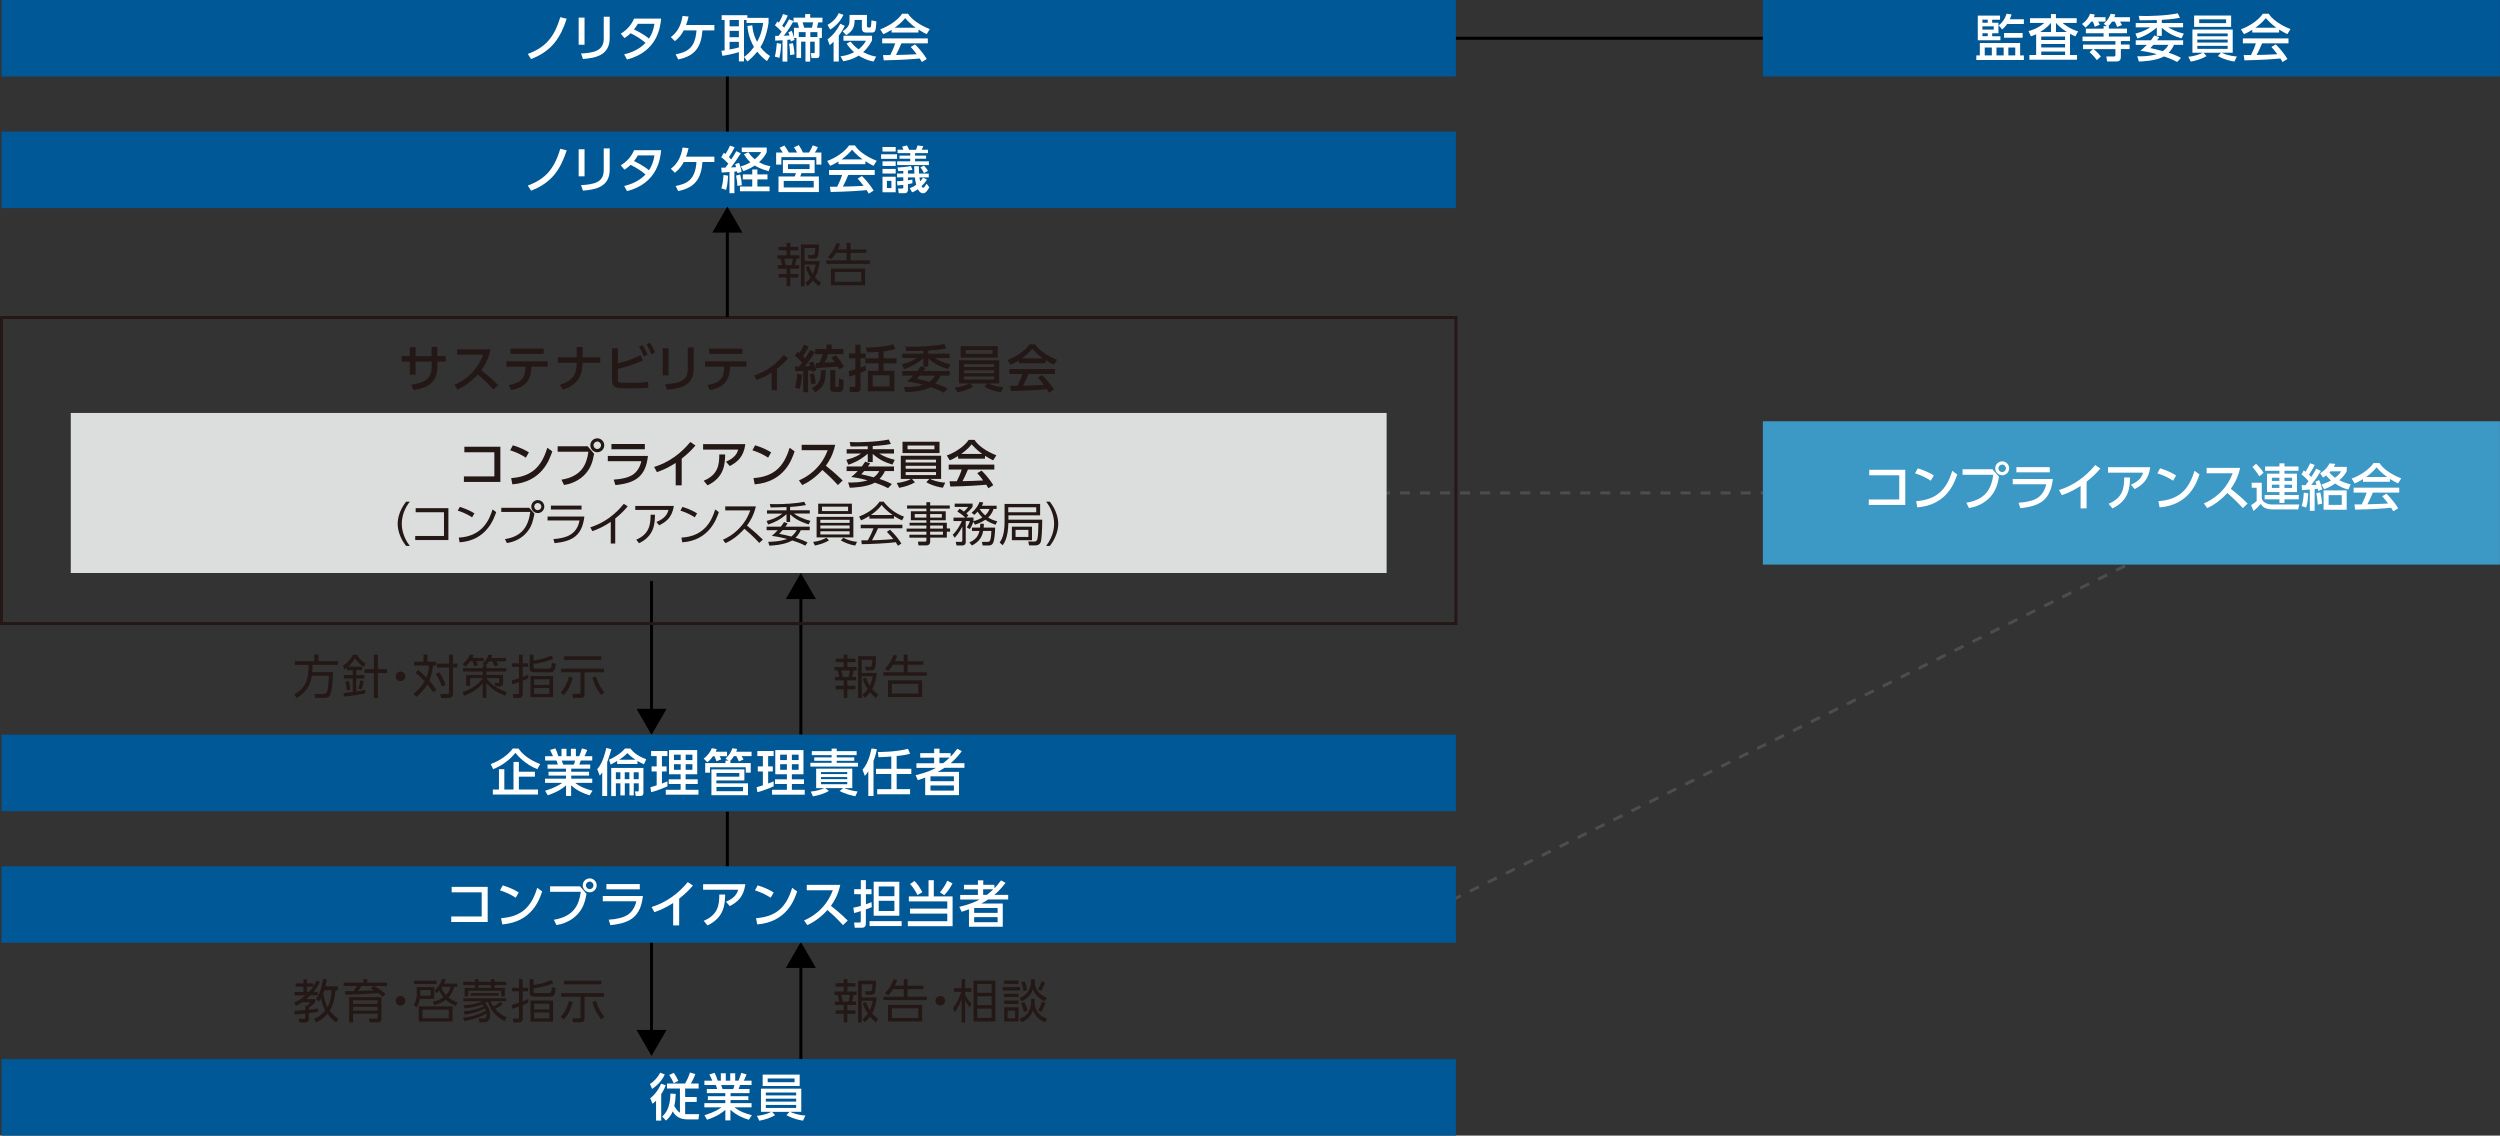 <?xml version="1.0" encoding="UTF-8"?>
<svg id="_レイヤー_2" data-name="レイヤー 2" xmlns="http://www.w3.org/2000/svg" viewBox="0 0 441.58 200.58">
  <rect x="0" y="0" width="441.58" height="200.58" fill="#333333" stroke="none"/>
  <defs>
    <style>
      .cls-1 {
        fill: #005896;
      }

      .cls-2 {
        fill: #fff;
      }

      .cls-3 {
        stroke: #4d4d4d;
        stroke-dasharray: 1.77 1.77;
      }

      .cls-3, .cls-4 {
        stroke-miterlimit: 10;
      }

      .cls-3, .cls-4, .cls-5 {
        fill: none;
      }

      .cls-3, .cls-5 {
        stroke-width: .53px;
      }

      .cls-6 {
        fill: #231815;
      }

      .cls-7 {
        fill: #dcdddd;
      }

      .cls-4 {
        stroke: #000;
        stroke-width: .53px;
      }

      .cls-8 {
        fill: #3c98c4;
      }

      .cls-5 {
        stroke: #231815;
      }
    </style>
  </defs>
  <g id="_注釈" data-name="注釈">
    <g>
      <g>
        <line class="cls-4" x1="141.46" y1="170.19" x2="141.46" y2="191.61"/>
        <polygon points="138.8 170.97 141.45 166.37 144.11 170.97 138.8 170.97"/>
      </g>
      <rect class="cls-1" x=".27" y="187.07" width="256.89" height="13.51"/>
      <line class="cls-3" x1="253.29" y1="160.57" x2="381.83" y2="96.74"/>
      <line class="cls-4" x1="255.02" y1="6.76" x2="316.63" y2="6.76"/>
      <line class="cls-4" x1="128.47" y1="13.35" x2="128.47" y2="23.57"/>
      <line class="cls-4" x1="128.47" y1="143.37" x2="128.47" y2="153.59"/>
      <g>
        <line class="cls-4" x1="141.46" y1="105.03" x2="141.46" y2="130.34"/>
        <polygon points="138.8 105.81 141.45 101.21 144.11 105.81 138.8 105.81"/>
      </g>
      <g>
        <line class="cls-4" x1="115.08" y1="125.98" x2="115.08" y2="102.61"/>
        <polygon points="117.74 125.2 115.08 129.8 112.43 125.2 117.74 125.2"/>
      </g>
      <g>
        <line class="cls-4" x1="115.08" y1="182.69" x2="115.08" y2="165.83"/>
        <polygon points="117.74 181.92 115.08 186.51 112.43 181.92 117.74 181.92"/>
      </g>
      <rect class="cls-1" x=".27" width="256.89" height="13.51"/>
      <g>
        <path class="cls-2" d="M93.22,9.53c3.04-1.13,4.66-2.84,5.74-6.5l1.14.28c-1.11,3.38-2.63,5.71-6.29,7.12l-.58-.89Z"/>
        <path class="cls-2" d="M103.25,7.9h-1.04V3.11h1.04v4.79ZM107.69,6.74c0,3.02-2.48,3.51-4.72,3.68l-.34-.97c2.36-.13,4.01-.5,4.01-2.65v-3.84h1.05v3.77Z"/>
        <path class="cls-2" d="M109.65,5.95c1.07-.66,1.84-1.5,2.35-2.67h4.78c-.14,1.42-.59,5.83-6.03,7.23l-.5-.91c2.25-.51,3.43-1.66,3.77-2.03-.73-.62-1.45-1.11-2.63-1.7-.25.23-.51.48-1.09.85l-.65-.76ZM112.67,4.2c-.32.54-.5.77-.69,1,.38.18,1.61.76,2.65,1.62.46-.7.78-1.45.97-2.62h-2.92Z"/>
        <path class="cls-2" d="M119.34,9.6c1.88-.38,3.46-.97,3.68-4.23h-2.25c-.29.55-.7,1.22-1.56,1.9l-.72-.71c1.23-.93,1.82-2.16,2.07-3.75l1.06.11c-.12.55-.21.89-.44,1.5h5v.95h-2.1c-.23,2.75-1.14,4.5-4.29,5.13l-.45-.9Z"/>
        <path class="cls-2" d="M132.88,4.43c.11,1.56.59,2.47.85,2.96.77-1.4.97-2.63,1.07-3.33h-2.94v-.53h-.45v7.31h-.9v-1.63c-.87.28-2.26.57-2.92.65l-.17-.89c.12,0,.46-.06.57-.08V3.53h-.52v-.84h4.54v.46h3.74v.91c-.39,2.51-1.08,3.67-1.43,4.26.64.86,1.29,1.31,1.69,1.57l-.53.9c-.35-.25-.97-.71-1.73-1.66-.75.94-1.39,1.45-1.74,1.73l-.59-.8c.37-.26,1.04-.75,1.75-1.77-.38-.66-.98-1.82-1.16-3.7l.87-.13ZM128.87,3.53v1.12h1.64v-1.12h-1.64ZM128.87,5.45v1.12h1.64v-1.12h-1.64ZM130.51,7.39h-1.64v1.35c.98-.18,1.22-.24,1.64-.37v-.98Z"/>
        <path class="cls-2" d="M137.99,7.75c-.04.6-.12,1.63-.32,2.47l-.81-.22c.19-.74.29-1.55.35-2.4l.79.15ZM136.95,6.34c.3,0,.39,0,.57,0,.12-.16.37-.49.54-.75-.09-.09-.54-.59-1.18-1.12l.43-.69c.11.09.14.12.25.21.35-.51.55-.98.75-1.52l.84.28c-.4.97-.92,1.68-1,1.79.19.18.28.27.36.36.55-.89.71-1.2.86-1.49l.8.32c-.26.46-.87,1.55-1.73,2.58.51-.02.8-.04,1.01-.04-.07-.22-.12-.36-.2-.56l.61-.27c.21.53.33.97.38,1.17v-1.7h.9c-.05-.21-.21-.75-.28-.95h-.69v-.84h2.05v-.64h.89v.64h2.16v.84h-.74c-.1.46-.16.72-.23.95h.87v1.79h-.42v2.97c0,.18,0,.59-.45.59h-.96l-.12-.88h.54c.13,0,.14-.05.14-.14v-1.88h-.8v3.52h-.83v-3.52h-.77v2.87h-.82v-3.53h-.43l.09.35-.65.28c-.04-.16-.04-.22-.07-.34-.13,0-.18.02-.55.05v3.84h-.85v-3.77c-.49.04-.88.05-1.3.07v-.83ZM140.05,7.63c.21.73.28,1.85.28,1.98l-.78.12c0-.51-.04-1.25-.17-1.99l.67-.11ZM142.3,6.53v-.86h-1.21v.86h1.21ZM141.77,3.95c.05.14.23.81.28.95h1.35c.04-.15.17-.59.22-.95h-1.85ZM143.13,6.53h1.25v-.86h-1.25v.86Z"/>
        <path class="cls-2" d="M148.98,2.63c-.53,1.07-1.18,1.85-2.33,2.6l-.49-.84c.38-.2,1.45-.83,1.98-2.07l.85.3ZM149.21,4.57c-.11.24-.36.8-1.05,1.73v4.57h-.92v-3.5c-.34.34-.52.47-.69.61l-.38-1.02c.97-.72,1.71-1.7,2.26-2.77l.78.38ZM150.24,7.34c.19.24.61.8,1.41,1.38.8-.63,1.13-1.22,1.31-1.53h-3.98v-.88h5.05v.82c-.21.41-.59,1.18-1.57,2.08,1.14.6,1.94.72,2.3.78l-.46.88c-.49-.09-1.42-.27-2.63-1.05-1.04.66-2.03.88-2.73,1l-.48-.88c.46-.05,1.31-.16,2.41-.72-.74-.63-1.11-1.19-1.33-1.52l.71-.36ZM153.13,2.63v1.81c0,.3,0,.42.29.42.31,0,.38,0,.42-.21.04-.23.08-.8.09-1.06l.87.19c-.1,1.55-.13,1.97-.8,1.97h-.89c-.48,0-.88-.04-.88-.88v-1.35h-1.27c0,1.51-.58,2.1-1.49,2.69l-.64-.69c.26-.16,1-.61,1.18-1.37.04-.19.04-.31.05-1.51h3.08Z"/>
        <path class="cls-2" d="M157.49,5.26c-.68.43-1.09.61-1.48.77l-.53-.86c1.44-.5,3.11-1.6,3.87-2.75h1.03c.65,1.02,2.09,2.03,3.86,2.72l-.57.89c-.38-.19-.89-.45-1.44-.8v.51h-4.75v-.48ZM162.82,10.93c-.11-.2-.16-.29-.37-.6-1.23.12-3.23.27-6.35.33l-.13-.93c.19,0,1,0,1.28,0,.23-.44.68-1.41.87-2.08h-2.3v-.87h8.06v.87h-4.66c-.3.72-.65,1.48-.96,2.06,1.67-.04,1.86-.04,3.65-.13-.44-.58-.66-.88-1.05-1.28l.76-.46c.28.27,1.3,1.28,2.07,2.58l-.87.54ZM161.74,4.9c-.97-.68-1.65-1.46-1.86-1.7-.36.43-.84.97-1.84,1.7h3.7Z"/>
      </g>
      <rect class="cls-1" x="311.38" width="130.19" height="13.51"/>
      <g>
        <path class="cls-2" d="M356.82,7.6v2.18h.66v.82h-8.4v-.82h.62v-2.18h7.12ZM349.34,2.76h3.93v.72h-1.39v.54h1.11v1.86h-1.11v.52h1.46v.71h-4V2.76ZM350.16,3.47v.54h.94v-.54h-.94ZM350.16,4.65v.58h2v-.58h-2ZM350.16,5.87v.52h.94v-.52h-.94ZM350.57,8.39v1.39h1.25v-1.39h-1.25ZM352.64,8.39v1.39h1.27v-1.39h-1.27ZM355.3,2.56c-.07.22-.15.52-.31.84h2.49v.84h-2.96c-.38.54-.64.76-.88.96l-.6-.71c.75-.64,1.08-1.14,1.39-2.07l.87.13ZM357.26,5.83v.83h-3.28v-.83h3.28ZM354.74,8.39v1.39h1.22v-1.39h-1.22Z"/>
        <path class="cls-2" d="M365.64,9.71h1.23v.84h-8.41v-.84h1.19v-3.66c-.31.14-.5.22-.93.37l-.42-.93c.42-.11,1.57-.4,2.79-1.44h-2.53v-.83h3.7v-.74h.88v.74h3.67v.83h-2.5c.35.29,1.33,1.09,2.75,1.48l-.48.89c-.29-.12-.5-.21-.95-.44v3.73ZM362.27,5.65v-1.6c-.26.29-.78.91-1.9,1.6h1.9ZM364.76,6.45h-4.21v.61h4.21v-.61ZM364.76,7.77h-4.21v.61h4.21v-.61ZM364.76,9.1h-4.21v.61h4.21v-.61ZM365.07,5.65c-1.14-.73-1.6-1.24-1.92-1.6v1.6h1.92Z"/>
        <path class="cls-2" d="M369.39,3.82c-.38.51-.77.84-1.02,1.05l-.63-.64c.81-.54,1.21-1.18,1.43-1.8l.84.14c-.04.14-.08.27-.17.47h2.07v.78h-1.31c.2.34.25.46.29.55l-.89.36c-.06-.23-.23-.71-.34-.91h-.25ZM372.12,4.61l-.54-.4c.53-.44.88-.89,1.25-1.78l.81.13c-.05.15-.09.26-.18.48h2.77v.78h-1.76c.2.33.23.39.34.6l-.84.35c-.16-.4-.39-.88-.43-.95h-.49c-.15.23-.33.49-.63.79h.07v.44h3.2v.82h-3.2v.58h3.74v.81h-1.62v.61h1.55v.8h-1.55v1.15c0,.49,0,1.04-.76,1.04h-1.67l-.14-.89h1.34c.17,0,.27-.04.27-.31v-.98h-3.87c.2.12.9.74,1.3,1.31l-.71.62c-.12-.17-.69-.9-1.3-1.39l.6-.54h-1.74v-.8h5.72v-.61h-5.81v-.81h3.72v-.58h-3.13v-.82h3.13v-.44h.55Z"/>
        <path class="cls-2" d="M380.96,3.54c-.61.02-1.51.05-3.03.04l-.16-.78c.37.02.64.03,1.1.03.22,0,3.57,0,5.8-.48l.38.79c-.55.11-1.38.26-3.21.37v.55h3.76v.77h-2.62c.89.55,1.74.87,2.75,1.11l-.41.84c-1.31-.4-2.25-.81-3.48-1.88v1.44h-.88v-1.48c-1.45,1.26-2.77,1.73-3.42,1.95l-.36-.87c1.5-.38,2.27-.87,2.61-1.11h-2.55v-.77h3.72v-.5ZM381.4,6.57c-.11.15-.13.19-.39.54h4.6v.82h-1.61c-.13.29-.38.8-.95,1.39,1.29.41,1.78.69,2.18.91l-.67.71c-.38-.2-1.07-.54-2.33-.97-1.4.8-3.93.89-4.44.9l-.28-.94c.26.02.41.02.62.02,1.43,0,2.42-.27,2.81-.38-1.44-.42-2.42-.54-2.89-.59.21-.18.62-.5,1.15-1.05h-1.96v-.82h2.68c.29-.38.46-.62.61-.85l.87.31ZM380.34,7.93c-.26.3-.36.4-.51.56.55.13,1.28.29,2.2.54.61-.45.84-.86.97-1.1h-2.67Z"/>
        <path class="cls-2" d="M394.69,10.87c-.52-.07-1.68-.27-2.94-.97l.54-.58h-3.07l.53.59c-.81.47-1.7.77-2.79.98l-.43-.87c1.18-.09,2.12-.48,2.56-.71h-1.84v-4.09h7.12v4.09h-1.94c.37.2,1.35.59,2.67.66l-.41.88ZM394.09,2.74v2.01h-6.54v-2.01h6.54ZM388.12,5.91v.5h5.36v-.5h-5.36ZM388.12,6.99v.52h5.36v-.52h-5.36ZM388.12,8.1v.53h5.36v-.53h-5.36ZM388.45,3.42v.66h4.75v-.66h-4.75Z"/>
        <path class="cls-2" d="M397.83,5.26c-.68.43-1.09.61-1.48.77l-.53-.86c1.44-.5,3.11-1.6,3.87-2.75h1.03c.65,1.02,2.09,2.03,3.86,2.72l-.57.89c-.38-.19-.89-.45-1.44-.8v.51h-4.75v-.48ZM403.16,10.93c-.11-.2-.16-.29-.37-.6-1.23.12-3.23.27-6.35.33l-.13-.93c.19,0,1,0,1.28,0,.23-.44.68-1.41.87-2.08h-2.3v-.87h8.06v.87h-4.66c-.3.72-.65,1.48-.96,2.06,1.67-.04,1.86-.04,3.65-.13-.44-.58-.66-.88-1.05-1.28l.76-.46c.28.27,1.3,1.28,2.07,2.58l-.87.54ZM402.08,4.9c-.97-.68-1.65-1.46-1.86-1.7-.36.43-.84.97-1.84,1.7h3.7Z"/>
      </g>
      <line class="cls-3" x1="236.65" y1="87.07" x2="316.63" y2="87.07"/>
      <rect class="cls-8" x="311.38" y="74.41" width="130.19" height="25.32"/>
      <g>
        <path class="cls-2" d="M336.53,82.98v6.21h-6.44v-.97h5.38v-4.27h-5.3v-.97h6.36Z"/>
        <path class="cls-2" d="M341.03,84.91c-.57-.38-1.44-.88-2.77-1.31l.48-.88c1.5.46,2.4.98,2.83,1.26l-.54.93ZM338.45,88.52c3.55-.26,5.35-1.93,6.38-5.36l.88.63c-.48,1.44-1.81,5.41-7.05,5.83l-.21-1.1Z"/>
        <path class="cls-2" d="M351.95,82.9l1.14,1.32c-.25,1.33-.54,2.39-1.43,3.43-.53.63-1.73,1.74-3.88,2.09l-.46-.94c3.53-.59,4.44-2.62,4.76-4.94h-5.43v-.97h5.3ZM354.88,82.72c0,.69-.56,1.23-1.23,1.23s-1.23-.55-1.23-1.23.55-1.23,1.23-1.23,1.23.55,1.23,1.23ZM352.99,82.72c0,.37.29.66.66.66s.66-.3.66-.66-.29-.66-.66-.66-.66.29-.66.66Z"/>
        <path class="cls-2" d="M362.6,84.62c-.41,3.51-2.04,4.78-5.75,5.14l-.3-.96c1.56-.1,2.62-.4,3.32-.84.49-.3,1.29-1.08,1.56-2.42h-5.92v-.93h7.09ZM362.06,82.51v.92h-5.9v-.92h5.9Z"/>
        <path class="cls-2" d="M368.56,89.8h-1.06v-3.96c-1.47.93-2.41,1.31-3.32,1.62l-.49-.91c2.53-.78,4.72-2.35,6.39-4.41l.91.62c-.71.82-1.27,1.39-2.43,2.32v4.72Z"/>
        <path class="cls-2" d="M379.8,82.53c-.3,2.23-1.36,3.12-2.75,3.86l-.67-.77c1.55-.67,1.94-1.41,2.16-2.13h-6.2v-.97h7.46ZM372.45,88.98c2.45-1.02,2.76-2.68,2.75-4.64h1.04c-.04,1.8-.2,4.07-3.12,5.46l-.67-.81Z"/>
        <path class="cls-2" d="M383.83,84.91c-.57-.38-1.44-.88-2.77-1.31l.48-.88c1.5.46,2.4.98,2.83,1.26l-.54.93ZM381.24,88.52c3.55-.26,5.35-1.93,6.38-5.36l.88.63c-.48,1.44-1.81,5.41-7.05,5.83l-.21-1.1Z"/>
        <path class="cls-2" d="M395.68,82.65c-.41,1.82-1.07,2.88-1.65,3.69.5.38,1.64,1.29,2.97,2.6l-.84.81c-.42-.46-1.19-1.31-2.74-2.67-1.23,1.34-2.47,2.18-3.56,2.67l-.58-.83c1.06-.46,3.76-1.8,5.08-5.33h-4.6v-.95h5.93Z"/>
        <path class="cls-2" d="M397.73,85.27h1.77v2.67c.05.28.12.6.67.89.43.23.88.28,1.19.28h4.76l-.18.87h-4.51c-1.39,0-1.81-.52-2.1-.97-.3.36-.85.91-1.29,1.24l-.42-1.03c.12-.08.68-.41.98-.72v-2.35h-.88v-.89ZM398.49,81.92c.33.29,1.06,1.08,1.32,1.6l-.74.6c-.35-.58-.62-.94-1.22-1.63l.64-.57ZM405.99,83.16h-2.48v.5h2.21v3.26h-2.21v.51h2.53v.77h-2.53v.63h-.89v-.63h-2.61v-.77h2.61v-.51h-2.19v-3.26h2.19v-.5h-2.54v-.77h2.54v-.55h.89v.55h2.48v.77ZM401.29,84.38v.57h1.32v-.57h-1.32ZM401.29,85.61v.58h1.32v-.58h-1.32ZM403.51,84.38v.57h1.34v-.57h-1.34ZM403.51,85.61v.58h1.34v-.58h-1.34Z"/>
        <path class="cls-2" d="M409.94,83.17c-.74,1.26-1.25,1.92-1.71,2.5.15,0,.81-.03.95-.04-.06-.21-.11-.32-.2-.55l.66-.29c.24.59.41,1.05.55,1.65l-.72.28c-.03-.13-.06-.3-.09-.38-.08,0-.46.04-.54.05v3.83h-.85v-3.75c-.16,0-1.31.09-1.39.1l-.05-.87s.57,0,.68,0c.23-.31.26-.35.53-.72-.19-.22-.63-.72-1.24-1.18l.4-.71c.12.08.13.09.32.23.43-.71.66-1.19.81-1.49l.8.3c-.33.71-.93,1.6-1.01,1.72.17.15.28.26.4.4.44-.68.57-.89.88-1.46l.81.38ZM406.55,89.4c.27-.86.34-1.72.37-2.39l.79.12c-.07,1.13-.12,1.72-.36,2.52l-.8-.25ZM409.39,89.14c-.02-.47-.11-1.39-.26-2.03l.7-.15c.15.51.29,1.47.34,2l-.78.18ZM414.5,83.25c-.29.52-.54.89-1.3,1.57.52.26,1.01.49,2,.74l-.4.92c-.8-.21-1.45-.48-2.34-1.07-.76.51-1.24.75-1.95,1l-.47-.82c.85-.28,1.22-.46,1.69-.73-.21-.18-.57-.49-.86-.89-.2.15-.29.23-.55.39l-.51-.77c.38-.24,1.18-.74,1.65-1.74l1.03.08c-.06.14-.12.29-.26.53h2.28v.8ZM414.5,90.03h-4.08v-3.41h4.08v3.41ZM413.63,87.46h-2.32v1.72h2.32v-1.72ZM411.62,83.25c-.12.12-.12.13-.17.18.12.18.39.52,1.01.95.62-.48.82-.75,1.05-1.13h-1.89Z"/>
        <path class="cls-2" d="M417.39,84.62c-.68.43-1.09.61-1.48.77l-.53-.86c1.44-.5,3.11-1.6,3.87-2.75h1.03c.65,1.02,2.09,2.03,3.86,2.72l-.57.89c-.38-.19-.89-.45-1.44-.8v.51h-4.75v-.48ZM422.72,90.29c-.11-.2-.16-.29-.37-.6-1.23.12-3.23.27-6.35.33l-.13-.93c.19,0,1,0,1.28,0,.23-.44.68-1.41.87-2.08h-2.3v-.87h8.06v.87h-4.66c-.3.72-.65,1.48-.96,2.06,1.67-.04,1.86-.04,3.65-.13-.44-.58-.66-.88-1.05-1.28l.76-.46c.28.27,1.3,1.28,2.07,2.58l-.87.54ZM421.64,84.25c-.97-.68-1.65-1.46-1.86-1.7-.36.43-.84.97-1.84,1.7h3.7Z"/>
      </g>
      <rect class="cls-1" x=".27" y="23.25" width="256.89" height="13.51"/>
      <g>
        <path class="cls-2" d="M93.22,32.78c3.04-1.13,4.66-2.84,5.74-6.5l1.14.28c-1.11,3.38-2.63,5.71-6.29,7.12l-.58-.89Z"/>
        <path class="cls-2" d="M103.25,31.15h-1.04v-4.79h1.04v4.79ZM107.69,29.99c0,3.02-2.48,3.51-4.72,3.68l-.34-.97c2.36-.13,4.01-.5,4.01-2.65v-3.84h1.05v3.77Z"/>
        <path class="cls-2" d="M109.65,29.2c1.07-.66,1.84-1.5,2.35-2.67h4.78c-.14,1.42-.59,5.83-6.03,7.23l-.5-.91c2.25-.51,3.43-1.66,3.77-2.03-.73-.62-1.45-1.11-2.63-1.7-.25.23-.51.48-1.09.85l-.65-.76ZM112.67,27.45c-.32.54-.5.77-.69,1,.38.18,1.61.76,2.65,1.62.46-.7.78-1.45.97-2.62h-2.92Z"/>
        <path class="cls-2" d="M119.34,32.85c1.88-.38,3.46-.97,3.68-4.23h-2.25c-.29.54-.7,1.22-1.56,1.9l-.72-.71c1.23-.93,1.82-2.16,2.07-3.75l1.06.11c-.12.55-.21.89-.44,1.5h5v.95h-2.1c-.23,2.75-1.14,4.5-4.29,5.13l-.45-.9Z"/>
        <path class="cls-2" d="M127.42,29.61c.22,0,.27,0,.7,0,.18-.21.38-.49.52-.69-.64-.73-.99-.97-1.25-1.14l.46-.8c.14.11.19.14.29.22.1-.14.47-.73.8-1.48l.82.29c-.22.44-.55,1.08-1.01,1.73.26.24.35.35.41.42.35-.53.53-.8.9-1.46l.79.38c-.45.73-1.39,2.08-1.72,2.49l.89-.04c-.09-.32-.11-.37-.16-.53l.68-.25c.18.46.37,1.06.46,1.6l-.76.24c-.02-.14-.03-.21-.04-.32-.11,0-.4.04-.48.04v3.82h-.87v-3.75c-.46.04-1.14.08-1.38.1l-.07-.87ZM128.61,31.04c-.02.31-.08,1.53-.35,2.5l-.84-.27c.23-.79.3-1.38.38-2.37l.81.13ZM130.74,30.81c.16.59.25,1.12.29,1.9l-.79.13c0-.51-.1-1.29-.23-1.83l.73-.19ZM135.56,30.81v.88h-1.78v1.26h2.15v.84h-5.23v-.84h2.17v-1.26h-1.67v-.88h1.67v-.88h.91v.88h1.78ZM132.18,26.88c.2.29.49.72,1.14,1.25.72-.6.95-.96,1.14-1.27h-3.44v-.8h4.41v.8c-.12.28-.41.93-1.36,1.78.94.55,1.65.65,2.01.7l-.31.89c-1.26-.33-1.96-.69-2.46-.99-.86.58-1.57.83-2.01.98l-.45-.83c.32-.09.87-.24,1.69-.72-.47-.44-.8-.88-1.14-1.42l.77-.36Z"/>
        <path class="cls-2" d="M140.79,26.94c-.05-.1-.29-.55-.55-.92l.86-.39c.38.61.53.85.73,1.31h1.08c.31-.49.47-.83.65-1.27l.92.33c-.18.39-.46.8-.55.94h1.15v2.13h-.89v-1.31h-6.18v1.31h-.92v-2.13h1.17c-.3-.46-.47-.71-.56-.83l.84-.41c.19.25.45.6.8,1.24h1.46ZM143.9,30.58h-2.34l-.21.59h3.29v2.75h-7.13v-2.75h2.85c.1-.19.18-.38.22-.59h-2.3v-2.31h5.61v2.31ZM143.73,31.96h-5.3v1.15h5.3v-1.15ZM143,29h-3.81v.86h3.81v-.86Z"/>
        <path class="cls-2" d="M148.11,28.52c-.68.43-1.09.61-1.48.77l-.53-.86c1.44-.5,3.11-1.6,3.87-2.75h1.03c.65,1.02,2.09,2.03,3.86,2.72l-.57.89c-.38-.19-.89-.45-1.44-.8v.51h-4.75v-.48ZM153.44,34.18c-.11-.2-.16-.29-.37-.6-1.23.12-3.23.27-6.35.33l-.13-.93c.19,0,1,0,1.28,0,.23-.44.68-1.41.87-2.08h-2.3v-.87h8.06v.87h-4.66c-.3.72-.65,1.48-.96,2.06,1.67-.04,1.86-.04,3.65-.13-.44-.58-.66-.88-1.05-1.28l.76-.46c.28.27,1.3,1.28,2.07,2.58l-.87.54ZM152.36,28.15c-.97-.68-1.65-1.46-1.86-1.7-.36.43-.84.97-1.84,1.7h3.7Z"/>
        <path class="cls-2" d="M158.45,27.25v.81h-2.82v-.81h2.82ZM158.21,25.97v.8h-2.33v-.8h2.33ZM158.21,28.5v.81h-2.33v-.81h2.33ZM158.21,29.84v.81h-2.33v-.81h2.33ZM158.21,31.22v2.74h-2.33v-2.74h2.33ZM157.45,31.95h-.79v1.27h.79v-1.27ZM159.56,26.45c-.07-.23-.12-.35-.22-.55l.87-.21c.17.29.33.7.36.77h1.22c.15-.37.17-.4.28-.77l1.02.13c-.09.22-.16.39-.29.63h1.11v.6h-2.28v.43h1.95v.56h-1.95v.46h2.44v.65h-5.6v-.65h2.31v-.46h-1.9v-.56h1.9v-.43h-2.24v-.6h1.04ZM160.37,31.3v.54c.24-.04.38-.05.79-.12v.65c-.32.07-.48.11-.79.16v1.04c0,.19-.08.55-.57.55h-1.05l-.13-.82h.72c.13,0,.21-.03.21-.21v-.43c-.51.06-.68.07-1.04.1l-.07-.75c.63-.04.78-.04,1.11-.07v-.62h-1.11v-.67h1.11v-.46c-.29.02-.44.03-.88.04l-.15-.64c.63-.03,1.59-.1,2.38-.26l.26.68c-.38.06-.53.08-.79.11v.54h1.14c0-.13-.04-.61-.04-1.3h.83c0,.34.02.82.04,1.3h1.71v.67h-1.64c.03.21.04.37.12.7.26-.27.38-.46.5-.64l.7.33c-.4.61-.63.85-.96,1.16.08.18.2.29.29.29.15,0,.31-.25.61-.72l.48.63c-.29.51-.61,1.06-1.12,1.06-.38,0-.7-.29-.91-.71-.48.34-.68.42-1.02.54l-.4-.73c.54-.22.78-.36,1.13-.6-.13-.54-.16-.75-.24-1.3h-1.21ZM163.2,30.57c-.26-.51-.33-.66-.64-1l.64-.32c.31.32.49.55.71.94l-.71.38Z"/>
      </g>
      <rect class="cls-1" x=".27" y="129.76" width="256.89" height="13.51"/>
      <g>
        <path class="cls-2" d="M94.91,135.86c-2.1-.83-3.42-2.32-3.88-2.88-.93,1.2-2.38,2.27-3.92,2.88l-.45-.9c1.75-.62,3.21-1.75,3.91-2.75h1c.49.68,1.42,1.8,3.84,2.75l-.5.9ZM94.48,136.31v.88h-2.83v2.27h3.38v.88h-7.98v-.88h1.08v-3.59h.95v3.59h1.62v-4.88h.95v1.73h2.83Z"/>
        <path class="cls-2" d="M104.12,140.48c-.97-.32-2.09-.72-3.24-1.77v1.88h-.9v-1.87c-.57.5-1.34,1.11-3.23,1.75l-.47-.8c1.85-.56,2.62-1.1,3.02-1.39h-3.03v-.74h3.7v-.54h-3.08v-.69h3.08v-.54h-3.26v-.73h1.82c-.04-.14-.16-.55-.24-.7h-2.01v-.77h1.4c-.06-.13-.35-.74-.52-1.11l.93-.27c.22.43.36.79.54,1.38h.55v-1.31h.88v1.31h.78v-1.31h.88v1.31h.58c.17-.37.39-.99.49-1.38l.93.27c-.03.08-.22.63-.49,1.11h1.38v.77h-2.03c-.04.12-.21.6-.25.7h1.92v.73h-3.35v.54h3.15v.69h-3.15v.54h3.71v.74h-3.03c1.05.79,1.98,1.11,3.08,1.38l-.52.81ZM101.36,135.05c.06-.14.13-.34.21-.7h-2.34c.04.1.21.59.25.7h1.88Z"/>
        <path class="cls-2" d="M106.37,136.43c-.17.27-.26.38-.43.57l-.45-1.14c1.02-1.1,1.48-3.23,1.6-3.75l.89.23c-.12.4-.3,1.12-.73,2.28v5.98h-.88v-4.18ZM113.73,135c-.32-.16-.71-.35-1.13-.59v.54h-3.59v-.54c-.49.31-.84.48-1.15.63l-.29-.85c1.05-.47,2.05-1.08,2.82-1.98h.96c.3.39,1.01,1.26,2.8,1.9l-.41.89ZM107.96,140.6v-4.96h5.69v4.36c0,.54-.3.6-.6.6h-.76l-.13-.81h.45c.16,0,.21,0,.21-.12v-1.31h-.88v2.13h-.76v-2.13h-.82v2.13h-.78v-2.13h-.8v2.25h-.81ZM108.78,136.41v1.22h.8v-1.22h-.8ZM112.25,134.19c-.76-.48-1.22-.95-1.43-1.16-.23.23-.62.61-1.45,1.16h2.88ZM110.35,136.41v1.22h.82v-1.22h-.82ZM111.93,136.41v1.22h.88v-1.22h-.88Z"/>
        <path class="cls-2" d="M114.87,139.06c.25-.07.31-.09,1.12-.35v-2.44h-.9v-.9h.9v-1.83h-.98v-.89h2.88v.89h-.97v1.83h.82v.9h-.82v2.12c.3-.11.55-.21.97-.38v.88c-.73.34-1.98.81-2.88,1.04l-.13-.87ZM118.18,132.48h4.97v4.28h-2.05v.89h2.14v.83h-2.14v1.02h2.27v.86h-5.77v-.86h2.62v-1.02h-2.1v-.83h2.1v-.89h-2.05v-4.28ZM119.04,133.3v.95h1.19v-.95h-1.19ZM119.04,134.98v.99h1.19v-.99h-1.19ZM121.11,133.3v.95h1.19v-.95h-1.19ZM121.11,134.98v.99h1.19v-.99h-1.19Z"/>
        <path class="cls-2" d="M128.42,132.79v.78h-1.31c.11.17.21.38.28.56l-.84.33c-.09-.29-.25-.68-.37-.89h-.24c-.05.07-.47.68-1,1.06l-.65-.63c.74-.54,1.28-1.34,1.43-1.85l.88.17c-.04.16-.07.23-.18.46h2ZM129.01,134.78h3.59v1.7h-.87v-.96h-6.32v.96h-.85v-1.7h3.58v-.43h.52l-.52-.37c.24-.21.9-.82,1.22-1.82l.84.13c-.04.12-.06.26-.16.49h2.71v.78h-1.77c.12.18.25.37.35.59l-.82.35c-.07-.16-.25-.62-.45-.94h-.43c-.16.25-.34.53-.62.79v.42ZM131.48,135.9v1.96h-4.94v.5h5.58v2.1h-6.46v-4.56h5.82ZM126.55,136.54v.64h4.04v-.64h-4.04ZM126.55,139v.75h4.69v-.75h-4.69Z"/>
        <path class="cls-2" d="M133.63,139.06c.25-.07.31-.09,1.12-.35v-2.44h-.9v-.9h.9v-1.83h-.98v-.89h2.88v.89h-.97v1.83h.82v.9h-.82v2.12c.3-.11.55-.21.97-.38v.88c-.73.34-1.98.81-2.88,1.04l-.13-.87ZM136.95,132.48h4.97v4.28h-2.05v.89h2.14v.83h-2.14v1.02h2.27v.86h-5.77v-.86h2.62v-1.02h-2.1v-.83h2.1v-.89h-2.05v-4.28ZM137.8,133.3v.95h1.19v-.95h-1.19ZM137.8,134.98v.99h1.19v-.99h-1.19ZM139.87,133.3v.95h1.19v-.95h-1.19ZM139.87,134.98v.99h1.19v-.99h-1.19Z"/>
        <path class="cls-2" d="M151.31,133.38h-3.52v.4h3.1v.6h-3.1v.36h3.75v.67h-8.4v-.67h3.75v-.36h-3.07v-.6h3.07v-.4h-3.5v-.71h3.5v-.44h.9v.44h3.52v.71ZM151.08,140.64c-.65-.11-1.91-.44-2.78-.92l.63-.51h-3.15l.63.5c-.75.46-1.97.82-2.82.95l-.38-.84c1.05-.12,1.83-.35,2.39-.61h-1.44v-3.44h6.38v3.44h-1.4c.45.22,1.52.5,2.34.59l-.4.84ZM149.65,136.37h-4.63v.35h4.63v-.35ZM149.65,137.25h-4.63v.37h4.63v-.37ZM149.65,138.13h-4.63v.38h4.63v-.38Z"/>
        <path class="cls-2" d="M153.37,136.26c-.31.46-.41.57-.61.79l-.41-1.1c.86-.95,1.31-2.39,1.59-3.75l.95.15c-.11.48-.27,1.22-.6,2.05v6.2h-.92v-4.34ZM157.42,133.63c-.54.04-1.16.08-2.24.12l-.13-.92c.63,0,3.23-.02,5.34-.57l.36.89c-.38.09-1.08.27-2.37.39v2.26h2.59v.91h-2.59v2.67h2.37v.91h-5.81v-.91h2.49v-2.67h-2.7v-.91h2.7v-2.17Z"/>
        <path class="cls-2" d="M169.89,132.68c-.89,1.18-1.47,1.68-1.98,2.13h2.44v.81h-3.53c-.38.27-.79.5-1.21.72h3.78v4.1h-5.97v-3.09c-.43.17-.7.26-1.3.45l-.4-.87c2.15-.54,2.87-.92,3.59-1.3h-3.44v-.81h3.13v-.99h-2.46v-.8h2.46v-.79h.95v.79h1.96v.62c.33-.34.63-.66,1.18-1.4l.81.45ZM168.49,137.13h-4.14v.86h4.14v-.86ZM168.49,138.74h-4.14v.9h4.14v-.9ZM166.58,134.81c.31-.24.55-.43,1.14-.99h-1.79v.99h.64Z"/>
      </g>
      <g>
        <path class="cls-2" d="M114.81,191.47c.7-.43,1.41-1.22,1.8-2l.81.32c-.35.8-1.08,1.79-2.24,2.55l-.38-.87ZM117.59,191.7c-.1.26-.28.76-.8,1.57v4.67h-.91v-3.52c-.31.33-.44.41-.63.54l-.4-.98c.65-.46,1.43-1.4,1.92-2.58l.81.3ZM119.36,193.22c-.03.72-.09,1.39-.26,2.13.3.55.67.98,1,1.19v-4.27h-2.29v-.88h3.21c.23-.39.64-1.28.85-1.96l.95.3c-.1.28-.29.8-.8,1.66h1.38v.88h-2.38v1.49h2.04v.88h-2.04v2.15h2.48l-.14.93h-1.92c-1.11,0-2.03-.37-2.62-1.42-.39.96-.93,1.4-1.19,1.63l-.66-.72c.57-.53,1.42-1.47,1.45-4.05l.95.06ZM119.01,189.49c.29.4.6.96.81,1.42l-.81.42c-.21-.49-.57-1.1-.81-1.46l.81-.38Z"/>
        <path class="cls-2" d="M132.26,197.79c-.97-.32-2.09-.72-3.24-1.77v1.88h-.9v-1.87c-.57.5-1.34,1.11-3.23,1.75l-.47-.8c1.85-.56,2.62-1.1,3.02-1.39h-3.03v-.74h3.7v-.54h-3.08v-.69h3.08v-.54h-3.26v-.73h1.82c-.04-.14-.16-.55-.24-.7h-2.01v-.77h1.4c-.06-.13-.35-.74-.52-1.11l.93-.27c.22.43.36.79.54,1.38h.55v-1.31h.88v1.31h.78v-1.31h.88v1.31h.58c.17-.37.39-.99.49-1.38l.93.27c-.03.08-.22.63-.49,1.11h1.38v.77h-2.03c-.04.12-.21.6-.25.7h1.92v.73h-3.35v.54h3.15v.69h-3.15v.54h3.71v.74h-3.03c1.05.79,1.98,1.11,3.08,1.38l-.52.81ZM129.51,192.36c.06-.14.13-.34.21-.7h-2.34c.04.1.21.59.25.7h1.88Z"/>
        <path class="cls-2" d="M141.85,197.94c-.52-.07-1.68-.27-2.94-.97l.54-.58h-3.07l.53.59c-.81.47-1.7.77-2.79.98l-.43-.87c1.18-.09,2.12-.48,2.56-.71h-1.84v-4.09h7.12v4.09h-1.94c.37.2,1.35.59,2.67.66l-.41.88ZM141.25,189.81v2.01h-6.54v-2.01h6.54ZM135.27,192.98v.5h5.36v-.5h-5.36ZM135.27,194.06v.52h5.36v-.52h-5.36ZM135.27,195.17v.53h5.36v-.53h-5.36ZM135.6,190.49v.66h4.75v-.66h-4.75Z"/>
      </g>
      <rect class="cls-1" x=".27" y="153.01" width="256.89" height="13.51"/>
      <g>
        <path class="cls-2" d="M86.14,156.64v6.21h-6.44v-.97h5.38v-4.27h-5.3v-.96h6.36Z"/>
        <path class="cls-2" d="M91.09,158.57c-.57-.38-1.44-.88-2.77-1.31l.48-.88c1.5.46,2.4.98,2.83,1.26l-.54.93ZM88.51,162.18c3.55-.26,5.35-1.93,6.38-5.36l.88.63c-.48,1.44-1.81,5.41-7.05,5.83l-.21-1.1Z"/>
        <path class="cls-2" d="M102.46,156.56l1.14,1.32c-.25,1.33-.54,2.39-1.43,3.43-.53.63-1.73,1.74-3.88,2.09l-.46-.94c3.53-.59,4.44-2.62,4.76-4.94h-5.43v-.97h5.3ZM105.39,156.38c0,.69-.56,1.23-1.23,1.23s-1.23-.55-1.23-1.23.55-1.23,1.23-1.23,1.23.55,1.23,1.23ZM103.5,156.38c0,.37.29.66.66.66s.66-.3.66-.66-.29-.66-.66-.66-.66.29-.66.66Z"/>
        <path class="cls-2" d="M113.56,158.27c-.41,3.51-2.04,4.78-5.75,5.14l-.3-.96c1.56-.1,2.62-.4,3.32-.84.49-.3,1.29-1.08,1.56-2.42h-5.92v-.93h7.09ZM113.01,156.16v.92h-5.9v-.92h5.9Z"/>
        <path class="cls-2" d="M119.96,163.46h-1.06v-3.96c-1.47.93-2.41,1.3-3.32,1.62l-.49-.91c2.53-.78,4.72-2.35,6.39-4.41l.91.62c-.71.82-1.27,1.39-2.43,2.32v4.72Z"/>
        <path class="cls-2" d="M131.65,156.19c-.3,2.23-1.36,3.12-2.75,3.86l-.67-.77c1.55-.67,1.94-1.41,2.16-2.13h-6.2v-.97h7.46ZM124.3,162.64c2.45-1.02,2.76-2.68,2.75-4.64h1.04c-.04,1.8-.2,4.07-3.12,5.46l-.67-.81Z"/>
        <path class="cls-2" d="M136.12,158.57c-.57-.38-1.44-.88-2.77-1.31l.48-.88c1.5.46,2.4.98,2.83,1.26l-.54.93ZM133.54,162.18c3.55-.26,5.35-1.93,6.38-5.36l.88.63c-.48,1.44-1.81,5.41-7.05,5.83l-.21-1.1Z"/>
        <path class="cls-2" d="M148.42,156.31c-.41,1.82-1.07,2.88-1.65,3.69.5.38,1.64,1.29,2.97,2.6l-.84.81c-.42-.46-1.19-1.31-2.74-2.67-1.23,1.34-2.47,2.18-3.56,2.67l-.58-.83c1.06-.46,3.76-1.8,5.08-5.33h-4.6v-.95h5.93Z"/>
        <path class="cls-2" d="M150.74,160.32c.31-.06.66-.12,1.31-.31v-2.07h-1.18v-.88h1.18v-1.6h.89v1.6h1v.88h-.99v1.78c.65-.23.77-.29.99-.38l.05.88c-.25.12-.36.16-1.05.41v2.44c0,.24,0,.8-.71.8h-1.25l-.12-.92h.95c.16,0,.23-.07.23-.21v-1.81c-.61.21-.87.27-1.18.34l-.13-.96ZM159.26,162.7v.87h-5.67v-.87h5.67ZM158.85,155.74v6.01h-4.53v-6.01h4.53ZM155.21,156.58v1.72h2.77v-1.72h-2.77ZM155.21,159.11v1.8h2.77v-1.8h-2.77Z"/>
        <path class="cls-2" d="M164.94,155.47v2.86h3.32v5.27h-7.91v-.89h6.97v-1.34h-6.58v-.88h6.58v-1.28h-6.79v-.88h3.48v-2.86h.94ZM162.06,158.1c-.21-.46-.79-1.41-1.31-1.96l.78-.53c.56.58.88,1.05,1.39,1.98l-.87.51ZM166.02,157.61c.5-.56,1.01-1.35,1.29-2.04l.93.46c-.37.75-.86,1.48-1.46,2.09l-.76-.52Z"/>
        <path class="cls-2" d="M177.62,155.93c-.89,1.18-1.47,1.68-1.98,2.13h2.44v.81h-3.53c-.38.27-.79.5-1.21.72h3.78v4.1h-5.97v-3.09c-.43.17-.7.26-1.3.45l-.4-.87c2.15-.54,2.87-.92,3.59-1.3h-3.44v-.81h3.13v-.99h-2.46v-.8h2.46v-.79h.95v.79h1.96v.62c.33-.34.63-.66,1.18-1.4l.81.45ZM176.21,160.38h-4.14v.86h4.14v-.86ZM176.21,161.99h-4.14v.9h4.14v-.9ZM174.31,158.06c.31-.24.55-.43,1.14-.99h-1.79v.99h.64Z"/>
      </g>
      <rect class="cls-5" x=".27" y="56.08" width="256.89" height="54.06"/>
      <rect class="cls-7" x="12.5" y="72.94" width="232.42" height="28.27"/>
      <g>
        <path class="cls-6" d="M88.38,78.91v6.21h-6.44v-.97h5.38v-4.27h-5.3v-.97h6.36Z"/>
        <path class="cls-6" d="M92.88,80.84c-.57-.38-1.44-.88-2.77-1.31l.48-.88c1.5.46,2.4.98,2.83,1.26l-.54.93ZM90.29,84.45c3.55-.26,5.35-1.93,6.38-5.36l.88.63c-.48,1.44-1.81,5.41-7.05,5.83l-.21-1.1Z"/>
        <path class="cls-6" d="M103.8,78.83l1.14,1.32c-.25,1.33-.54,2.39-1.43,3.43-.53.63-1.73,1.74-3.88,2.09l-.46-.94c3.53-.59,4.44-2.62,4.76-4.94h-5.43v-.97h5.3ZM106.73,78.65c0,.69-.56,1.23-1.23,1.23s-1.23-.55-1.23-1.23.55-1.23,1.23-1.23,1.23.55,1.23,1.23ZM104.84,78.65c0,.37.29.66.66.66s.66-.3.66-.66-.29-.66-.66-.66-.66.29-.66.66Z"/>
        <path class="cls-6" d="M114.45,80.54c-.41,3.51-2.04,4.78-5.75,5.14l-.3-.96c1.56-.1,2.62-.4,3.32-.84.49-.3,1.29-1.08,1.56-2.42h-5.92v-.93h7.09ZM113.9,78.43v.92h-5.9v-.92h5.9Z"/>
        <path class="cls-6" d="M120.41,85.73h-1.06v-3.96c-1.47.93-2.41,1.31-3.32,1.62l-.49-.91c2.53-.78,4.72-2.35,6.39-4.41l.91.62c-.71.82-1.27,1.39-2.43,2.32v4.72Z"/>
        <path class="cls-6" d="M131.65,78.46c-.3,2.23-1.36,3.12-2.75,3.86l-.67-.77c1.55-.67,1.94-1.41,2.16-2.13h-6.2v-.97h7.46ZM124.3,84.91c2.45-1.02,2.76-2.68,2.75-4.64h1.04c-.04,1.8-.2,4.07-3.12,5.46l-.67-.81Z"/>
        <path class="cls-6" d="M135.67,80.84c-.57-.38-1.44-.88-2.77-1.31l.48-.88c1.5.46,2.4.98,2.83,1.26l-.54.93ZM133.09,84.45c3.55-.26,5.35-1.93,6.38-5.36l.88.63c-.48,1.44-1.81,5.41-7.05,5.83l-.21-1.1Z"/>
        <path class="cls-6" d="M147.52,78.58c-.41,1.82-1.07,2.88-1.65,3.69.5.38,1.64,1.29,2.97,2.6l-.84.81c-.42-.46-1.19-1.31-2.74-2.67-1.23,1.34-2.47,2.18-3.56,2.67l-.58-.83c1.06-.46,3.76-1.8,5.08-5.33h-4.6v-.95h5.93Z"/>
        <path class="cls-6" d="M153.27,78.82c-.61.02-1.51.05-3.03.04l-.16-.78c.37.02.64.03,1.1.03.22,0,3.57,0,5.8-.48l.38.79c-.55.11-1.38.26-3.21.37v.55h3.76v.77h-2.62c.89.55,1.74.87,2.75,1.11l-.41.84c-1.31-.4-2.25-.81-3.48-1.88v1.44h-.88v-1.48c-1.45,1.26-2.77,1.73-3.42,1.95l-.36-.87c1.5-.38,2.27-.87,2.61-1.11h-2.55v-.77h3.72v-.5ZM153.7,81.85c-.11.15-.13.19-.39.54h4.6v.82h-1.61c-.13.29-.38.8-.95,1.39,1.29.41,1.78.69,2.18.91l-.67.71c-.38-.2-1.07-.54-2.33-.97-1.4.8-3.93.89-4.44.9l-.28-.94c.26.02.41.02.62.02,1.43,0,2.42-.27,2.81-.38-1.44-.42-2.42-.54-2.89-.59.21-.18.62-.5,1.15-1.05h-1.96v-.82h2.68c.29-.38.46-.62.61-.85l.87.31ZM152.64,83.21c-.26.3-.36.4-.51.56.55.12,1.28.29,2.2.54.61-.45.84-.86.97-1.1h-2.67Z"/>
        <path class="cls-6" d="M166.55,86.15c-.52-.07-1.68-.27-2.94-.97l.54-.58h-3.07l.53.59c-.81.47-1.7.77-2.79.98l-.43-.87c1.18-.09,2.12-.48,2.56-.71h-1.84v-4.09h7.12v4.09h-1.94c.37.2,1.35.59,2.67.66l-.41.88ZM165.95,78.02v2.01h-6.54v-2.01h6.54ZM159.97,81.19v.5h5.36v-.5h-5.36ZM159.97,82.27v.52h5.36v-.52h-5.36ZM159.97,83.38v.53h5.36v-.53h-5.36ZM160.3,78.7v.66h4.75v-.66h-4.75Z"/>
        <path class="cls-6" d="M169.24,80.54c-.68.43-1.09.61-1.48.77l-.53-.86c1.44-.5,3.11-1.6,3.87-2.75h1.03c.65,1.02,2.09,2.03,3.86,2.72l-.57.89c-.38-.19-.89-.45-1.44-.8v.51h-4.75v-.48ZM174.57,86.21c-.11-.2-.16-.29-.37-.6-1.23.12-3.23.27-6.35.33l-.13-.93c.19,0,1,0,1.28,0,.23-.44.68-1.41.87-2.08h-2.3v-.87h8.06v.87h-4.66c-.3.72-.65,1.48-.96,2.06,1.67-.04,1.86-.04,3.65-.13-.44-.58-.66-.88-1.05-1.28l.76-.46c.28.27,1.3,1.28,2.07,2.58l-.87.54ZM173.49,80.18c-.97-.68-1.65-1.46-1.86-1.7-.36.43-.84.97-1.84,1.7h3.7Z"/>
        <path class="cls-6" d="M71.73,96.43c-1.2-1.51-1.49-3.02-1.49-3.91s.3-2.4,1.49-3.91h.65c-.87,1.12-1.41,2.48-1.41,3.91,0,.33,0,2.07,1.41,3.91h-.65Z"/>
        <path class="cls-6" d="M79.2,89.77v5.62h-5.86v-.72h5.08v-4.19h-5v-.72h5.78Z"/>
        <path class="cls-6" d="M83.39,91.38c-.49-.33-1.35-.82-2.54-1.19l.37-.66c1.46.44,2.36,1.02,2.58,1.15l-.41.69ZM81.03,94.96c4.17-.22,5.4-3.14,5.97-4.98l.64.48c-.4,1.17-1.71,5.02-6.46,5.33l-.15-.82Z"/>
        <path class="cls-6" d="M93.48,89.7l.92,1.04c-.25,1.3-.5,2.27-1.31,3.24-.39.48-1.47,1.62-3.55,1.94l-.35-.7c2.65-.4,4.1-1.84,4.47-4.8h-5.12v-.72h4.96ZM96.14,89.48c0,.63-.51,1.15-1.15,1.15s-1.15-.51-1.15-1.15.53-1.15,1.15-1.15,1.15.5,1.15,1.15ZM94.36,89.48c0,.35.29.63.63.63s.63-.29.63-.63-.29-.63-.63-.63-.63.28-.63.63Z"/>
        <path class="cls-6" d="M103.22,91.24c-.41,3.33-2.02,4.36-5.26,4.7l-.21-.72c2.12-.16,4.13-.69,4.61-3.29h-5.64v-.69h6.49ZM102.72,89.31v.69h-5.41v-.69h5.41Z"/>
        <path class="cls-6" d="M108.67,96.01h-.79v-3.84c-1.12.78-2.19,1.28-3.25,1.65l-.36-.68c2.35-.73,4.38-2.22,5.91-4.15l.69.45c-.36.43-1.05,1.23-2.2,2.15v4.42Z"/>
        <path class="cls-6" d="M119.02,89.36c-.32,2.18-1.52,2.88-2.59,3.43l-.48-.59c1.6-.66,1.94-1.47,2.13-2.13h-5.87v-.71h6.81ZM112.37,95.33c2.27-.97,2.55-2.58,2.55-4.41h.77c-.02,1.61-.14,3.74-2.81,5.03l-.5-.62Z"/>
        <path class="cls-6" d="M122.72,91.38c-.49-.33-1.35-.82-2.54-1.19l.37-.66c1.46.44,2.36,1.02,2.58,1.15l-.41.69ZM120.36,94.96c4.17-.22,5.4-3.14,5.97-4.98l.64.48c-.4,1.17-1.71,5.02-6.46,5.33l-.15-.82Z"/>
        <path class="cls-6" d="M133.51,89.45c-.39,1.64-1.05,2.67-1.57,3.39,1.43,1.14,2.18,1.86,2.8,2.47l-.63.59c-1.16-1.27-2.36-2.28-2.63-2.5-.4.45-1.54,1.72-3.34,2.54l-.45-.61c.68-.3,1.87-.88,3.08-2.23,1.03-1.14,1.45-2.13,1.75-2.95h-4.42v-.7h5.4Z"/>
        <path class="cls-6" d="M139.55,90.13h3.48v.58h-2.8c.49.37,1.47.93,2.91,1.28l-.3.64c-1.81-.58-2.64-1.17-3.28-1.79v1.35h-.64v-1.38c-1.1,1-2.18,1.48-3.25,1.84l-.26-.64c.77-.2,1.8-.53,2.79-1.29h-2.72v-.58h3.44v-.58c-1.54.07-2.35.06-2.81.06l-.14-.59c.22,0,.5.02.94.02,1.57,0,3.63-.1,5.13-.42l.32.58c-.41.07-1.27.24-2.8.33v.62ZM142.25,96.38c-.81-.43-1.78-.76-2.32-.92-.77.47-2.19.85-4.04.92l-.2-.68c2.06-.02,3.1-.41,3.32-.5-1.29-.35-2.12-.47-2.68-.55.37-.31.68-.6,1.05-1h-1.97v-.62h2.5c.31-.39.45-.62.58-.82l.65.25c-.22.3-.31.43-.43.57h4.31v.62h-1.58c-.16.34-.4.82-.93,1.34,1.1.32,1.82.67,2.13.82l-.41.58ZM138.24,93.63c-.31.36-.44.5-.61.66.66.13,1.45.29,2.14.48.58-.45.82-.9.96-1.14h-2.49Z"/>
        <path class="cls-6" d="M146.42,95.45c-.73.45-1.6.72-2.47.91l-.33-.64c.87-.09,1.68-.37,2.36-.74l.45.48ZM150.73,91.29v3.63h-6.49v-3.63h6.49ZM150.47,88.96v1.82h-5.95v-1.82h5.95ZM144.9,91.81v.54h5.17v-.54h-5.17ZM144.9,92.81v.55h5.17v-.55h-5.17ZM144.9,93.84v.56h5.17v-.56h-5.17ZM145.19,89.49v.78h4.61v-.78h-4.61ZM148.95,94.98c.73.4,1.59.65,2.43.72l-.32.66c-.92-.14-1.8-.48-2.55-.91l.44-.46Z"/>
        <path class="cls-6" d="M157.92,91.6h-4.36v-.46c-.73.45-1.19.65-1.47.77l-.34-.67c2.46-.96,3.38-2.3,3.6-2.63h.73c.86,1.15,2.17,2.14,3.6,2.65l-.36.66c-.36-.17-.82-.38-1.41-.77v.45ZM157.19,93.55c.88.87,1.38,1.44,2.02,2.45l-.59.4c-.13-.22-.23-.38-.4-.63-1.38.2-4.74.35-6.01.35l-.07-.68h1.14c.52-.89.83-1.66,1.01-2.13h-2.26v-.63h7.36v.63h-4.3c-.2.45-.53,1.17-1.06,2.12.21,0,1.13-.03,1.3-.04,1-.04,1.85-.12,2.46-.17-.08-.11-.5-.63-1.14-1.28l.54-.37ZM157.66,90.97c-1.16-.82-1.64-1.42-1.93-1.78-.52.72-1.22,1.3-1.91,1.78h3.84Z"/>
        <path class="cls-6" d="M167.76,89.84h-3.46v.47h2.75v1.59h-2.75v.43h2.94v1.02h.57v.56h-.57v1.05h-2.94v.65c0,.27-.07.73-.72.73h-1.34l-.1-.67h1.22c.23,0,.27-.08.27-.25v-.45h-3v-.52h3v-.54h-3.49v-.54h3.49v-.54h-2.97v-.5h2.97v-.43h-2.74v-1.59h2.74v-.47h-3.41v-.56h3.41v-.58h.67v.58h3.46v.56ZM163.63,90.8h-2.06v.62h2.06v-.62ZM166.36,90.8h-2.07v.62h2.07v-.62ZM166.55,92.83h-2.26v.54h2.26v-.54ZM166.56,93.91h-2.27v.54h2.27v-.54Z"/>
        <path class="cls-6" d="M171.62,90.54c.74-.54,1.26-1.44,1.4-1.89l.67.11c-.06.17-.1.27-.25.57h2.6v.57h-.55c-.1.3-.29.87-.95,1.52.68.41,1.24.57,1.61.66l-.31.61c-.45-.16-1.07-.4-1.8-.88-.72.49-1.4.72-1.83.86l-.3-.5c-.02.06-.21.68-.61,1.29l-.53-.3c.19-.3.4-.63.54-1.12h-.73v3.68c0,.45-.25.63-.68.63h-.94l-.15-.64h.89c.12,0,.28,0,.28-.22v-2.49c-.52,1.06-1.13,1.74-1.35,1.99l-.35-.54c.7-.63,1.35-1.75,1.61-2.41h-1.47v-.61h2.08c-.49-.47-.86-.73-1.41-1.09l.4-.48c.23.12.36.19.77.5.14-.14.51-.47.74-.82h-2.37v-.59h3.16v.58c-.32.45-1,1.08-1.1,1.16.2.17.26.25.35.35l-.35.37h1.26v.56s-.02.07-.03.09c.47-.12,1-.28,1.59-.67-.46-.44-.71-.82-.84-1.02-.3.35-.42.45-.59.58l-.48-.42ZM175.77,93.18c0,1.1-.17,2.35-.34,2.68-.14.27-.3.49-.82.49h-1.04l-.14-.64h1c.27,0,.38-.07.47-.3.15-.35.21-1.43.21-1.63h-1.45c-.18,1.02-.68,1.9-1.98,2.57l-.46-.54c1.24-.51,1.6-1.27,1.79-2.03h-1.33v-.59h1.43c.03-.25.03-.45.04-.68h.63c0,.31-.02.47-.04.68h2.02ZM173.07,89.9l-.02.02c.12.19.39.63.97,1.11.49-.45.67-.9.76-1.14h-1.71Z"/>
        <path class="cls-6" d="M184.09,91.8c0,1.71-.11,3.36-.22,3.8-.07.24-.21.74-1.08.74h-1.01l-.16-.69h1.02c.21,0,.45.02.58-.39.16-.51.18-1.95.2-2.87h-5.31c-.05,2.57-.72,3.53-1,3.92l-.54-.48c.33-.49.87-1.3.87-3.66v-3.16h6.28v2.02h-5.6v.76h5.99ZM183.03,89.6h-4.94v.88h4.94v-.88ZM182.28,95.42h-3.55v-2.39h3.55v2.39ZM181.65,93.59h-2.27v1.25h2.27v-1.25Z"/>
        <path class="cls-6" d="M184.78,96.43c1.41-1.84,1.41-3.58,1.41-3.91,0-1.43-.54-2.79-1.41-3.91h.65c1.19,1.51,1.49,3.02,1.49,3.91s-.3,2.4-1.49,3.91h-.65Z"/>
      </g>
      <g>
        <path class="cls-6" d="M58.83,118.72c-.05,1.74-.24,3.49-.5,4-.17.34-.43.55-1.1.55h-1.57l-.13-.7h1.61c.44,0,.58-.3.62-.39.24-.53.33-2.7.34-2.82h-3.03c-.14,1.02-.44,2.56-2.66,3.93l-.45-.63c2.23-1.26,2.52-2.83,2.54-5.22h-2.44v-.66h3.45v-1.15h.73v1.15h3.47v.66h-4.5c0,.31-.02.66-.07,1.28h3.7Z"/>
        <path class="cls-6" d="M64.53,122.47c-1.15.25-2.61.46-3.78.58l-.06-.65c.29-.02.72-.05,1.62-.17v-2.38h-1.58v-.61h1.58v-.86h-1.05v-.42c-.21.16-.3.21-.42.27l-.26-.65c.82-.48,1.47-1.29,1.75-1.94h.73c.38.74,1.01,1.27,1.54,1.58l-.35.6c-.62-.39-1.15-.94-1.53-1.55-.17.28-.54.86-1.25,1.5h2.51v.6h-1.05v.86h1.43v.61h-1.43v2.29c.87-.12,1.33-.23,1.59-.29v.63ZM61.24,121.95c-.02-.54-.09-1.04-.23-1.55l.61-.12c.13.5.22,1.15.25,1.56l-.63.12ZM63.28,121.61c.17-.41.3-.96.34-1.43l.63.12c-.07.49-.18.94-.39,1.46l-.58-.15ZM66.74,115.64v2.56h1.62v.68h-1.62v4.4h-.7v-4.4h-1.67v-.68h1.67v-2.56h.7Z"/>
        <path class="cls-6" d="M71.59,119.46c0,.45-.37.85-.85.85s-.85-.39-.85-.85.39-.85.85-.85.85.39.85.85Z"/>
        <path class="cls-6" d="M76.5,122.27c-.16-.26-.39-.63-1.01-1.4-.63,1.1-1.45,1.82-1.98,2.25l-.46-.61c.46-.34,1.29-1,1.95-2.2-.82-.87-1.36-1.29-1.63-1.49l.48-.48c.64.53,1.07.92,1.46,1.33.17-.43.39-1.05.49-2.13h-2.65v-.66h1.66v-1.24h.68v1.24h1.54v.66h-.54c-.17,1.48-.49,2.28-.67,2.68.36.39.87.99,1.25,1.63l-.57.43ZM78.06,121.27c-.25-.74-.63-1.53-1.09-2.2l.62-.33c.55.81.92,1.66,1.14,2.21l-.67.32ZM80.01,117.21h.76v.68h-.76v4.68c0,.45-.19.71-.84.71h-1.25l-.17-.71h1.3c.2,0,.26.02.26-.18v-4.5h-2.13v-.68h2.13v-1.58h.7v1.58Z"/>
        <path class="cls-6" d="M85.93,117.58v.44h3.5v.58h-3.5v.6h2.93v1.44c0,.21,0,.61-.58.61h-.77l-.16-.64.63.02c.17,0,.19-.08.19-.22v-.63h-2.26v.02c1.07,1.38,2.09,1.9,3.61,2.43l-.33.65c-1.33-.51-2.31-1.13-3.28-2.25v2.63h-.65v-2.56c-.94,1.09-1.97,1.69-3.26,2.19l-.33-.64c2.29-.74,3.21-1.89,3.59-2.43v-.04h-2.23v1.38h-.68v-1.95h2.92v-.6h-3.49v-.58h3.49v-.44h.39l-.46-.35c.39-.33.81-.77,1.13-1.62l.63.11c-.06.17-.1.3-.2.49h2.63v.59h-1.72c.07.12.25.45.33.68l-.63.24c-.09-.27-.23-.63-.39-.92h-.58c-.32.45-.5.62-.67.78h.18ZM85.45,116.2v.59h-1.32c.19.36.23.49.3.67l-.65.24c-.07-.3-.24-.75-.31-.91h-.39c-.4.54-.68.78-.92.98l-.45-.47c.27-.22.87-.7,1.29-1.7l.65.12c-.07.18-.12.3-.21.48h2Z"/>
        <path class="cls-6" d="M93.33,119.8c-.38.19-.61.29-1,.45v2.29c0,.64-.34.75-.73.75h-.91l-.11-.68h.82c.17,0,.26,0,.26-.2v-1.91c-.57.21-.83.28-1.17.36l-.1-.68c.36-.08.56-.14,1.27-.38v-2.02h-1.23v-.61h1.23v-1.53h.66v1.53h.96v.61h-.96v1.78c.49-.18.69-.27.97-.4l.03.64ZM97.74,116.36c-1.08.49-2.44.79-3.5.91v.5c0,.26.06.33.43.33h2.3c.3,0,.43-.03.52-1.05l.68.19c-.15,1.49-.51,1.5-1.05,1.5h-2.64c-.73,0-.92-.24-.92-.76v-2.34h.68v1.04c1.18-.18,2.1-.41,3.13-.89l.37.58ZM97.69,123.14h-3.99v-3.73h3.99v3.73ZM97.03,119.98h-2.67v.99h2.67v-.99ZM97.03,121.52h-2.67v1.05h2.67v-1.05Z"/>
        <path class="cls-6" d="M99.04,122.3c.63-.65,1.24-1.8,1.43-2.79l.68.17c-.25,1.25-1,2.55-1.57,3.11l-.54-.49ZM106.7,118.12v.64h-3.45v3.82c0,.38-.12.68-.72.68h-1.33l-.1-.7h1.19c.19,0,.25-.07.25-.25v-3.56h-3.43v-.64h7.59ZM106.21,115.92v.64h-6.6v-.64h6.6ZM105.28,119.5c.41,1.32.77,1.88,1.47,2.77l-.53.49c-.81-.91-1.33-2.12-1.6-3.08l.65-.18Z"/>
      </g>
      <g>
        <path class="cls-6" d="M149.68,115.63v.71h1.42v.61h-1.42v.87h1.62v.6h-.52c-.07.38-.21.92-.29,1.15h.73v.61h-1.55v.96h1.42v.61h-1.42v1.52h-.65v-1.52h-1.42v-.61h1.42v-.96h-1.55v-.61h.77c-.07-.4-.21-.9-.3-1.15h-.54v-.6h1.62v-.87h-1.42v-.61h1.42v-.71h.65ZM149.88,119.58c.1-.29.21-.79.24-1.15h-1.53c.12.38.22.8.28,1.15h1.01ZM154.72,123.28c-.26-.2-.58-.45-1.05-1.01-.39.53-.68.78-.93.99l-.41-.55c.24-.2.58-.46.94-.98-.6-.9-.79-1.53-.88-1.84l.58-.18c.25.67.44,1.05.66,1.42.35-.72.48-1.42.53-1.68h-1.96v3.84h-.64v-7.38h3.18c0,.95-.11,1.87-.22,2.13-.06.13-.17.37-.68.37h-.92l-.12-.63h.8c.36,0,.46-.12.5-1.24h-1.9v2.32h2.66c-.07.64-.21,1.75-.81,2.85.29.33.6.61,1.07.98l-.4.61Z"/>
        <path class="cls-6" d="M159.63,116.8v-1.16h.68v1.16h2.79v.61h-2.79v1.33h3.39v.61h-7.66v-.61h3.58v-1.33h-1.88c-.22.37-.41.64-.85,1.12l-.6-.42c.8-.71,1.25-1.66,1.55-2.46l.64.16c-.21.55-.29.73-.41.98h1.55ZM162.88,123.12h-6.03v-2.95h6.03v2.95ZM162.2,120.78h-4.66v1.72h4.66v-1.72Z"/>
      </g>
      <g>
        <path class="cls-6" d="M139.6,42.9v.71h1.42v.61h-1.42v.87h1.62v.6h-.52c-.07.38-.21.92-.29,1.15h.73v.61h-1.55v.96h1.42v.61h-1.42v1.52h-.65v-1.52h-1.42v-.61h1.42v-.96h-1.55v-.61h.77c-.07-.4-.21-.9-.3-1.15h-.54v-.6h1.62v-.87h-1.42v-.61h1.42v-.71h.65ZM139.8,46.85c.1-.29.21-.79.24-1.15h-1.53c.12.38.22.8.28,1.15h1.01ZM144.63,50.55c-.26-.2-.58-.45-1.05-1.01-.39.53-.68.78-.93.99l-.41-.55c.24-.2.58-.46.94-.98-.6-.9-.79-1.53-.88-1.84l.58-.18c.25.67.44,1.05.66,1.42.35-.72.48-1.42.53-1.68h-1.96v3.84h-.64v-7.38h3.18c0,.95-.11,1.87-.22,2.13-.06.13-.17.37-.68.37h-.92l-.12-.63h.8c.36,0,.46-.12.5-1.24h-1.9v2.32h2.66c-.07.64-.21,1.75-.81,2.85.29.33.6.61,1.07.98l-.4.61Z"/>
        <path class="cls-6" d="M149.55,44.06v-1.16h.68v1.16h2.79v.61h-2.79v1.33h3.39v.61h-7.66v-.61h3.58v-1.33h-1.88c-.22.37-.41.64-.85,1.12l-.6-.42c.8-.71,1.25-1.66,1.55-2.46l.64.16c-.21.55-.29.73-.41.98h1.55ZM152.8,50.39h-6.03v-2.95h6.03v2.95ZM152.12,48.05h-4.66v1.72h4.66v-1.72Z"/>
      </g>
      <g>
        <path class="cls-6" d="M56.53,173.42c-.2.4-.49.99-1.15,1.78h.73v.6h-1.28c-.41.4-.63.59-.75.68h1.61v.52c-.31.42-.87.84-1.13,1.01v.33c.54-.05,1.12-.14,1.64-.21v.58c-.3.06-.79.15-1.64.25v.96c0,.19,0,.68-.68.68h-.99l-.12-.65h.93c.13,0,.22-.03.22-.19v-.73c-.61.07-1.33.13-1.88.16l-.05-.64c.48-.02,1.41-.1,1.93-.14v-.75h.27c.17-.12.46-.39.61-.61h-1.48c-.52.35-.77.48-1.06.63l-.29-.58c.3-.14,1.1-.51,1.96-1.29h-1.9v-.6h1.57v-.93h-1.38v-.58h1.38v-.74h.61v.74h1.13v.54c.32-.47.47-.81.58-1.07l.58.26ZM54.57,175.2c.47-.51.7-.84.76-.93h-1.1v.93h.34ZM59.68,174.24v.67h-.43c-.17,1.95-.59,2.94-1.01,3.6.58.78,1.22,1.23,1.55,1.46l-.41.63c-.35-.25-.94-.68-1.56-1.52-.74.88-1.53,1.31-1.94,1.52l-.43-.63c.41-.19,1.27-.59,1.99-1.49-.26-.48-.56-1.15-.76-2.12-.13.23-.24.38-.36.57l-.52-.49c.37-.5.93-1.33,1.26-3.53l.66.07c-.09.62-.16.92-.23,1.24h2.19ZM57.3,174.91c-.02.1-.07.23-.18.54.12.97.35,1.76.72,2.45.45-.78.67-1.81.75-2.99h-1.29Z"/>
        <path class="cls-6" d="M66.06,174.18c.66.31,1.55.93,2.04,1.38l-.52.48c-.24-.23-.35-.32-.78-.64-1.38.14-4.05.29-5.78.3l-.07-.62c.49,0,.71,0,1.49-.02.35-.47.47-.68.59-.9h-2.33v-.6h3.49v-.62h.67v.62h3.49v.6h-4.51c-.27.42-.33.49-.62.88,1.06-.03,1.24-.04,2.85-.12-.25-.15-.3-.18-.63-.37l.6-.37ZM67.37,179.9c0,.34-.12.69-.71.69h-1.36l-.16-.68,1.32.02c.22,0,.24-.04.24-.21v-.66h-4.34v1.53h-.68v-4.46h5.69v3.77ZM66.7,176.68h-4.34v.63h4.34v-.63ZM66.7,177.85h-4.34v.66h4.34v-.66Z"/>
        <path class="cls-6" d="M71.59,176.77c0,.45-.37.85-.85.85s-.85-.39-.85-.85.39-.85.85-.85.85.39.85.85Z"/>
        <path class="cls-6" d="M76.7,174.35v2.08h-2.53c-.08.51-.27,1.09-.61,1.5l-.49-.49c.2-.28.54-.76.54-1.73v-1.35h3.1ZM77.1,173.23v.57h-3.97v-.57h3.97ZM79.94,180.44h-5.98v-2.69h5.98v2.69ZM76.08,174.88h-1.87v.99h1.87v-.99ZM79.27,178.33h-4.65v1.53h4.65v-1.53ZM80.77,173.72v.58h-.57c-.08.35-.3,1.14-.98,1.89.32.24.68.52,1.62.89l-.35.63c-1.1-.54-1.45-.87-1.74-1.12-.38.27-.81.58-1.99.96l-.33-.61c1.03-.23,1.47-.51,1.89-.81-.25-.32-.44-.58-.73-1.15-.16.17-.25.26-.45.45l-.39-.5c.91-.77,1.24-1.69,1.34-2.01l.63.08c-.07.22-.13.43-.29.73h2.33ZM78.1,174.3s-.09.14-.11.17c.13.33.31.78.77,1.3.6-.58.73-1.17.81-1.47h-1.47Z"/>
        <path class="cls-6" d="M81.92,178.61c.55-.03,1.99-.12,3.52-.87-.09-.13-.16-.21-.25-.32-1,.41-2.05.61-3.14.7l-.16-.58c2.08-.08,2.85-.49,3.24-.7h-3.32v-.51h7.6v.51h-2.76c.07.21.2.52.48.95.31-.17.68-.35,1.19-.84l.5.39c-.39.33-.88.64-1.38.87.71.87,1.66,1.3,2.06,1.48l-.37.69c-1.05-.61-2.32-1.47-2.98-3.45-.25.15-.34.2-.45.26.52.58.88,1.27.88,2.05,0,.37-.06,1.33-1.08,1.33h-.82l-.11-.66h.75c.27,0,.71.02.62-.92-.94.6-2.27,1.06-3.95,1.36l-.21-.59c1.87-.19,3.27-.78,4.05-1.25-.05-.15-.1-.25-.17-.39-.83.45-2.39.99-3.58,1.09l-.17-.59ZM89.16,174.49v1.5h-.64v-1h-5.8v1h-.65v-1.5h1.82v-.49h-2.07v-.58h2.07v-.47h.63v.47h2.18v-.47h.64v.47h2.07v.58h-2.07v.49h1.81ZM88.09,175.42v.46h-4.95v-.46h4.95ZM86.7,174.49v-.49h-2.18v.49h2.18Z"/>
        <path class="cls-6" d="M93.33,177.11c-.38.19-.61.29-1,.45v2.29c0,.64-.34.75-.73.75h-.91l-.11-.68h.82c.17,0,.26,0,.26-.2v-1.91c-.57.21-.83.28-1.17.36l-.1-.68c.36-.08.56-.14,1.27-.38v-2.02h-1.23v-.61h1.23v-1.53h.66v1.53h.96v.61h-.96v1.78c.49-.18.69-.27.97-.4l.03.64ZM97.74,173.67c-1.08.5-2.44.79-3.5.91v.5c0,.26.06.33.43.33h2.3c.3,0,.43-.03.52-1.05l.68.19c-.15,1.49-.51,1.5-1.05,1.5h-2.64c-.73,0-.92-.24-.92-.76v-2.34h.68v1.04c1.18-.18,2.1-.41,3.13-.89l.37.58ZM97.69,180.45h-3.99v-3.73h3.99v3.73ZM97.03,177.29h-2.67v.99h2.67v-.99ZM97.03,178.83h-2.67v1.05h2.67v-1.05Z"/>
        <path class="cls-6" d="M99.04,179.61c.63-.65,1.24-1.8,1.43-2.79l.68.17c-.25,1.25-1,2.55-1.57,3.11l-.54-.49ZM106.7,175.43v.64h-3.45v3.82c0,.38-.12.68-.72.68h-1.33l-.1-.7h1.19c.19,0,.25-.07.25-.25v-3.56h-3.43v-.64h7.59ZM106.21,173.23v.64h-6.6v-.64h6.6ZM105.28,176.81c.41,1.32.77,1.88,1.47,2.77l-.53.49c-.81-.91-1.33-2.12-1.6-3.08l.65-.18Z"/>
      </g>
      <g>
        <path class="cls-6" d="M149.68,172.95v.71h1.42v.61h-1.42v.87h1.62v.6h-.52c-.07.38-.21.92-.29,1.15h.73v.61h-1.55v.96h1.42v.61h-1.42v1.52h-.65v-1.52h-1.42v-.61h1.42v-.96h-1.55v-.61h.77c-.07-.4-.21-.9-.3-1.15h-.54v-.6h1.62v-.87h-1.42v-.61h1.42v-.71h.65ZM149.88,176.89c.1-.29.21-.79.24-1.15h-1.53c.12.38.22.8.28,1.15h1.01ZM154.72,180.59c-.26-.2-.58-.45-1.05-1.01-.39.53-.68.78-.93.99l-.41-.55c.24-.2.58-.46.94-.98-.6-.9-.79-1.53-.88-1.84l.58-.18c.25.67.44,1.05.66,1.42.35-.72.48-1.42.53-1.68h-1.96v3.84h-.64v-7.38h3.18c0,.95-.11,1.87-.22,2.13-.06.13-.17.37-.68.37h-.92l-.12-.63h.8c.36,0,.46-.12.5-1.24h-1.9v2.32h2.66c-.07.64-.21,1.75-.81,2.85.29.33.6.61,1.07.98l-.4.61Z"/>
        <path class="cls-6" d="M159.63,174.11v-1.16h.68v1.16h2.79v.61h-2.79v1.33h3.39v.61h-7.66v-.61h3.58v-1.33h-1.88c-.22.37-.41.64-.85,1.12l-.6-.42c.8-.71,1.25-1.66,1.55-2.46l.64.16c-.21.55-.29.73-.41.98h1.55ZM162.88,180.44h-6.03v-2.95h6.03v2.95ZM162.2,178.1h-4.66v1.72h4.66v-1.72Z"/>
        <path class="cls-6" d="M166.93,176.77c0,.45-.37.85-.85.85s-.85-.39-.85-.85.39-.85.85-.85.85.39.85.85Z"/>
        <path class="cls-6" d="M171.25,177.93c-.41-.52-.55-.79-.77-1.22v3.9h-.64v-4.14c-.28.77-.66,1.65-1.2,2.34l-.3-.77c.73-.88,1.23-2.08,1.43-2.86h-1.29v-.64h1.36v-1.58h.64v1.58h1.1v.64h-1.1v.55c.2.4.6,1.08,1.17,1.61l-.4.58ZM175.81,180.43h-3.85v-7.23h3.85v7.23ZM175.15,173.82h-2.53v1.54h2.53v-1.54ZM175.15,175.97h-2.53v1.57h2.53v-1.57ZM175.15,178.15h-2.53v1.64h2.53v-1.64Z"/>
        <path class="cls-6" d="M180.19,174.36v.59h-3.07v-.59h3.07ZM179.91,173.18v.59h-2.54v-.59h2.54ZM179.91,175.52v.59h-2.54v-.59h2.54ZM179.91,176.73v.6h-2.54v-.6h2.54ZM179.91,177.92v2.52h-2.53v-2.52h2.53ZM179.31,178.5h-1.33v1.37h1.33v-1.37ZM182.75,176.44v.58c0,2.09,1.6,2.7,2.18,2.92l-.32.64c-1.44-.63-1.87-1.4-2.13-2.12-.36.85-.89,1.66-2.04,2.09l-.38-.61c.31-.1,1.08-.36,1.51-1.05.54-.85.56-1.79.56-1.85v-.61h.63ZM182.77,172.95v.48c0,1.19.67,2.24,2.13,2.81l-.35.63c-.53-.25-1.6-.82-2.09-2.11-.52,1.38-1.61,1.91-2,2.1l-.37-.6c.34-.14.98-.4,1.43-1.03.52-.71.6-1.46.6-1.77v-.5h.65ZM180.85,178.72c-.15-.74-.42-1.33-.51-1.52l.6-.21c.21.42.44.99.56,1.52l-.65.21ZM180.77,175.05c-.05-.49-.13-.87-.38-1.54l.6-.17c.22.51.35,1.06.43,1.52l-.65.2ZM183.35,174.77c.26-.45.48-.96.62-1.46l.62.22c-.15.47-.4,1.04-.66,1.49l-.58-.26ZM184.64,177.13c-.14.5-.43,1.2-.69,1.62l-.58-.28c.3-.5.52-1.03.65-1.53l.62.19Z"/>
      </g>
      <g>
        <line class="cls-4" x1="128.47" y1="40.3" x2="128.47" y2="55.95"/>
        <polygon points="125.82 41.08 128.47 36.48 131.13 41.08 125.82 41.08"/>
      </g>
      <g>
        <path class="cls-6" d="M78.74,62.91v.96h-1.48v1.01c0,3.28-2.78,3.81-4.25,4.01l-.37-.95c1.73-.2,3.6-.69,3.6-3.06v-1.01h-2.83v2.3h-1.02v-2.3h-1.44v-.96h1.44v-1.6h1.02v1.6h2.83v-1.64h1.01v1.64h1.48Z"/>
        <path class="cls-6" d="M86.66,61.71c-.41,1.82-1.07,2.88-1.65,3.69.5.38,1.64,1.29,2.97,2.6l-.84.81c-.42-.46-1.19-1.31-2.74-2.67-1.23,1.34-2.47,2.18-3.56,2.67l-.58-.83c1.06-.46,3.76-1.8,5.08-5.33h-4.6v-.95h5.93Z"/>
        <path class="cls-6" d="M89.86,68c2.28-.38,2.92-1.23,2.97-3.24h-3.39v-.94h7.3v.94h-2.88c-.07,2.62-1.22,3.67-3.58,4.14l-.41-.9ZM96.03,61.57v.93h-5.87v-.93h5.87Z"/>
        <path class="cls-6" d="M106.02,63.11v.97h-3.12c-.05,1.94-.53,3.75-3.46,4.76l-.57-.87c2.81-.86,2.96-2.41,3-3.89h-3.33v-.97h3.33v-1.82h1.05v1.82h3.11Z"/>
        <path class="cls-6" d="M109.14,64.17c.94-.22,2.27-.55,3.97-1.44l.46.93c-2.08.96-3.73,1.33-4.43,1.48v1.83c0,.57.12.64,1.01.64h2.31c.61,0,1.45-.07,1.99-.17l.06,1.02c-.53.08-1.29.12-1.85.12h-2.68c-1.17,0-1.87-.2-1.87-1.39v-5.67h1.03v2.64ZM113.47,60.95c.4.55.63,1.01.91,1.68l-.64.37c-.27-.71-.46-1.11-.87-1.72l.6-.33ZM114.8,60.54c.38.51.61.99.9,1.69l-.64.36c-.28-.74-.45-1.07-.86-1.72l.6-.33Z"/>
        <path class="cls-6" d="M118.09,66.31h-1.04v-4.79h1.04v4.79ZM122.53,65.15c0,3.02-2.48,3.51-4.72,3.68l-.34-.97c2.36-.13,4.01-.5,4.01-2.65v-3.84h1.05v3.77Z"/>
        <path class="cls-6" d="M124.96,68c2.28-.38,2.92-1.23,2.97-3.24h-3.39v-.94h7.3v.94h-2.88c-.07,2.62-1.22,3.67-3.58,4.14l-.41-.9ZM131.13,61.57v.93h-5.87v-.93h5.87Z"/>
        <path class="cls-6" d="M137.23,68.93h-.93v-3.12c-.98.65-1.79.99-2.67,1.31l-.42-.83c2.73-.8,4.58-2.75,5.19-3.59l.8.57c-.59.72-1.24,1.3-1.97,1.88v3.78Z"/>
        <path class="cls-6" d="M140.46,64.75c.14,0,.49,0,.7-.03.12-.14.25-.3.52-.67-.21-.23-.66-.72-1.27-1.22l.45-.74c.16.13.21.17.33.27.33-.46.57-.88.83-1.48l.81.32c-.46,1.01-.91,1.62-1,1.73.2.18.29.27.38.37.49-.73.73-1.15.9-1.47l.84.34c-.21.35-.74,1.29-1.78,2.51.55-.02.8-.04.93-.05-.05-.15-.12-.32-.21-.51l.69-.28c.36.72.49,1.09.53,1.18l-.05-.89c.13,0,.59-.02.64-.02.26-.54.5-1.06.63-1.56h-1.34v-.89h1.99v-.8h.93v.8h2.06v.89h-2.66c-.2.53-.41,1.04-.67,1.51.57-.02,1.33-.06,1.83-.1-.28-.37-.46-.58-.63-.77l.78-.44c.21.23.97,1.06,1.43,2.03l-.8.46c-.07-.14-.13-.27-.28-.5-.72.08-2.86.22-3.88.28.04.11.07.19.14.4l-.78.29c-.03-.1-.06-.21-.1-.32-.14.02-.29.04-.62.06v3.82h-.86v-3.76c-.48.04-.89.04-1.4.05l-.04-.83ZM141.64,66.16c0,.21-.08,1.52-.37,2.53l-.85-.24c.13-.42.3-1.04.39-2.42l.82.13ZM143.75,65.97c.2.6.29,1.42.33,1.76l-.81.14c-.04-.6-.11-1.17-.22-1.74l.71-.17ZM145.86,65.38c-.06,1.7-.11,2.97-1.92,3.91l-.51-.8c1.36-.54,1.54-1.54,1.58-3.11h.85ZM147.53,65.37v2.78c0,.11.04.17.16.17h.33c.12,0,.13-.08.15-.22,0-.08.03-1.03.02-1.25l.82.28c0,1.3-.02,2.09-.64,2.09h-1.11c-.15,0-.61,0-.61-.64v-3.2h.88Z"/>
        <path class="cls-6" d="M152.97,65.42c-.25.12-.46.23-.98.43v2.76c0,.55-.4.64-.7.64h-1.14l-.1-.91h.82c.1,0,.21,0,.21-.16v-1.99c-.64.22-.75.26-1.04.33l-.15-.95c.58-.15.78-.21,1.19-.34v-1.95h-1.12v-.85h1.12v-1.55h.91v1.55h.9v.85h-.9v1.65c.35-.12.52-.2.9-.36l.08.85ZM156.07,63.3h2.3v.88h-2.3v1.31h1.91v3.62h-4.68v-3.62h1.88v-1.31h-2.32v-.88h2.32v-1.13c-.75.05-1.19.06-2.05.06l-.18-.84c1.64,0,3.7-.18,4.84-.6l.32.88c-.65.19-1.16.29-2.04.4v1.22ZM157.13,66.3h-2.99v1.98h2.99v-1.98Z"/>
        <path class="cls-6" d="M163.09,61.95c-.61.02-1.51.05-3.03.04l-.16-.78c.37.02.64.03,1.1.03.22,0,3.57,0,5.8-.48l.38.79c-.55.11-1.38.26-3.21.37v.55h3.76v.77h-2.62c.89.55,1.74.87,2.75,1.11l-.41.84c-1.31-.4-2.25-.81-3.48-1.88v1.44h-.88v-1.48c-1.45,1.26-2.77,1.73-3.42,1.95l-.36-.87c1.5-.38,2.27-.87,2.61-1.11h-2.55v-.77h3.72v-.5ZM163.53,64.98c-.11.15-.13.19-.39.54h4.6v.82h-1.61c-.13.29-.38.8-.95,1.39,1.29.41,1.78.69,2.18.91l-.67.71c-.38-.2-1.07-.54-2.33-.97-1.4.8-3.93.89-4.44.9l-.28-.94c.26.02.41.02.62.02,1.43,0,2.42-.27,2.81-.38-1.44-.42-2.42-.54-2.89-.59.21-.18.62-.5,1.15-1.05h-1.96v-.82h2.68c.29-.38.46-.62.61-.85l.87.31ZM162.46,66.34c-.26.3-.36.4-.51.56.55.13,1.28.29,2.2.54.61-.45.84-.86.97-1.1h-2.67Z"/>
        <path class="cls-6" d="M176.82,69.28c-.52-.07-1.68-.27-2.94-.97l.54-.58h-3.07l.53.59c-.81.47-1.7.77-2.79.98l-.43-.87c1.18-.09,2.12-.48,2.56-.71h-1.84v-4.09h7.12v4.09h-1.94c.37.2,1.35.59,2.67.66l-.41.88ZM176.22,61.15v2.01h-6.54v-2.01h6.54ZM170.24,64.32v.5h5.36v-.5h-5.36ZM170.24,65.4v.52h5.36v-.52h-5.36ZM170.24,66.51v.53h5.36v-.53h-5.36ZM170.57,61.83v.66h4.75v-.66h-4.75Z"/>
        <path class="cls-6" d="M179.96,63.67c-.68.43-1.09.61-1.48.77l-.53-.86c1.44-.5,3.11-1.6,3.87-2.75h1.03c.65,1.02,2.09,2.03,3.86,2.72l-.57.89c-.38-.19-.89-.45-1.44-.8v.51h-4.75v-.48ZM185.28,69.34c-.11-.2-.16-.29-.37-.6-1.23.12-3.23.27-6.35.33l-.13-.93c.19,0,1,0,1.28,0,.23-.44.68-1.41.87-2.08h-2.3v-.87h8.06v.87h-4.66c-.3.72-.65,1.48-.96,2.06,1.67-.04,1.86-.04,3.65-.13-.44-.58-.66-.88-1.05-1.28l.76-.46c.28.27,1.3,1.28,2.07,2.58l-.87.54ZM184.2,63.31c-.97-.68-1.65-1.46-1.86-1.7-.36.43-.84.97-1.84,1.7h3.7Z"/>
      </g>
    </g>
  </g>
</svg>